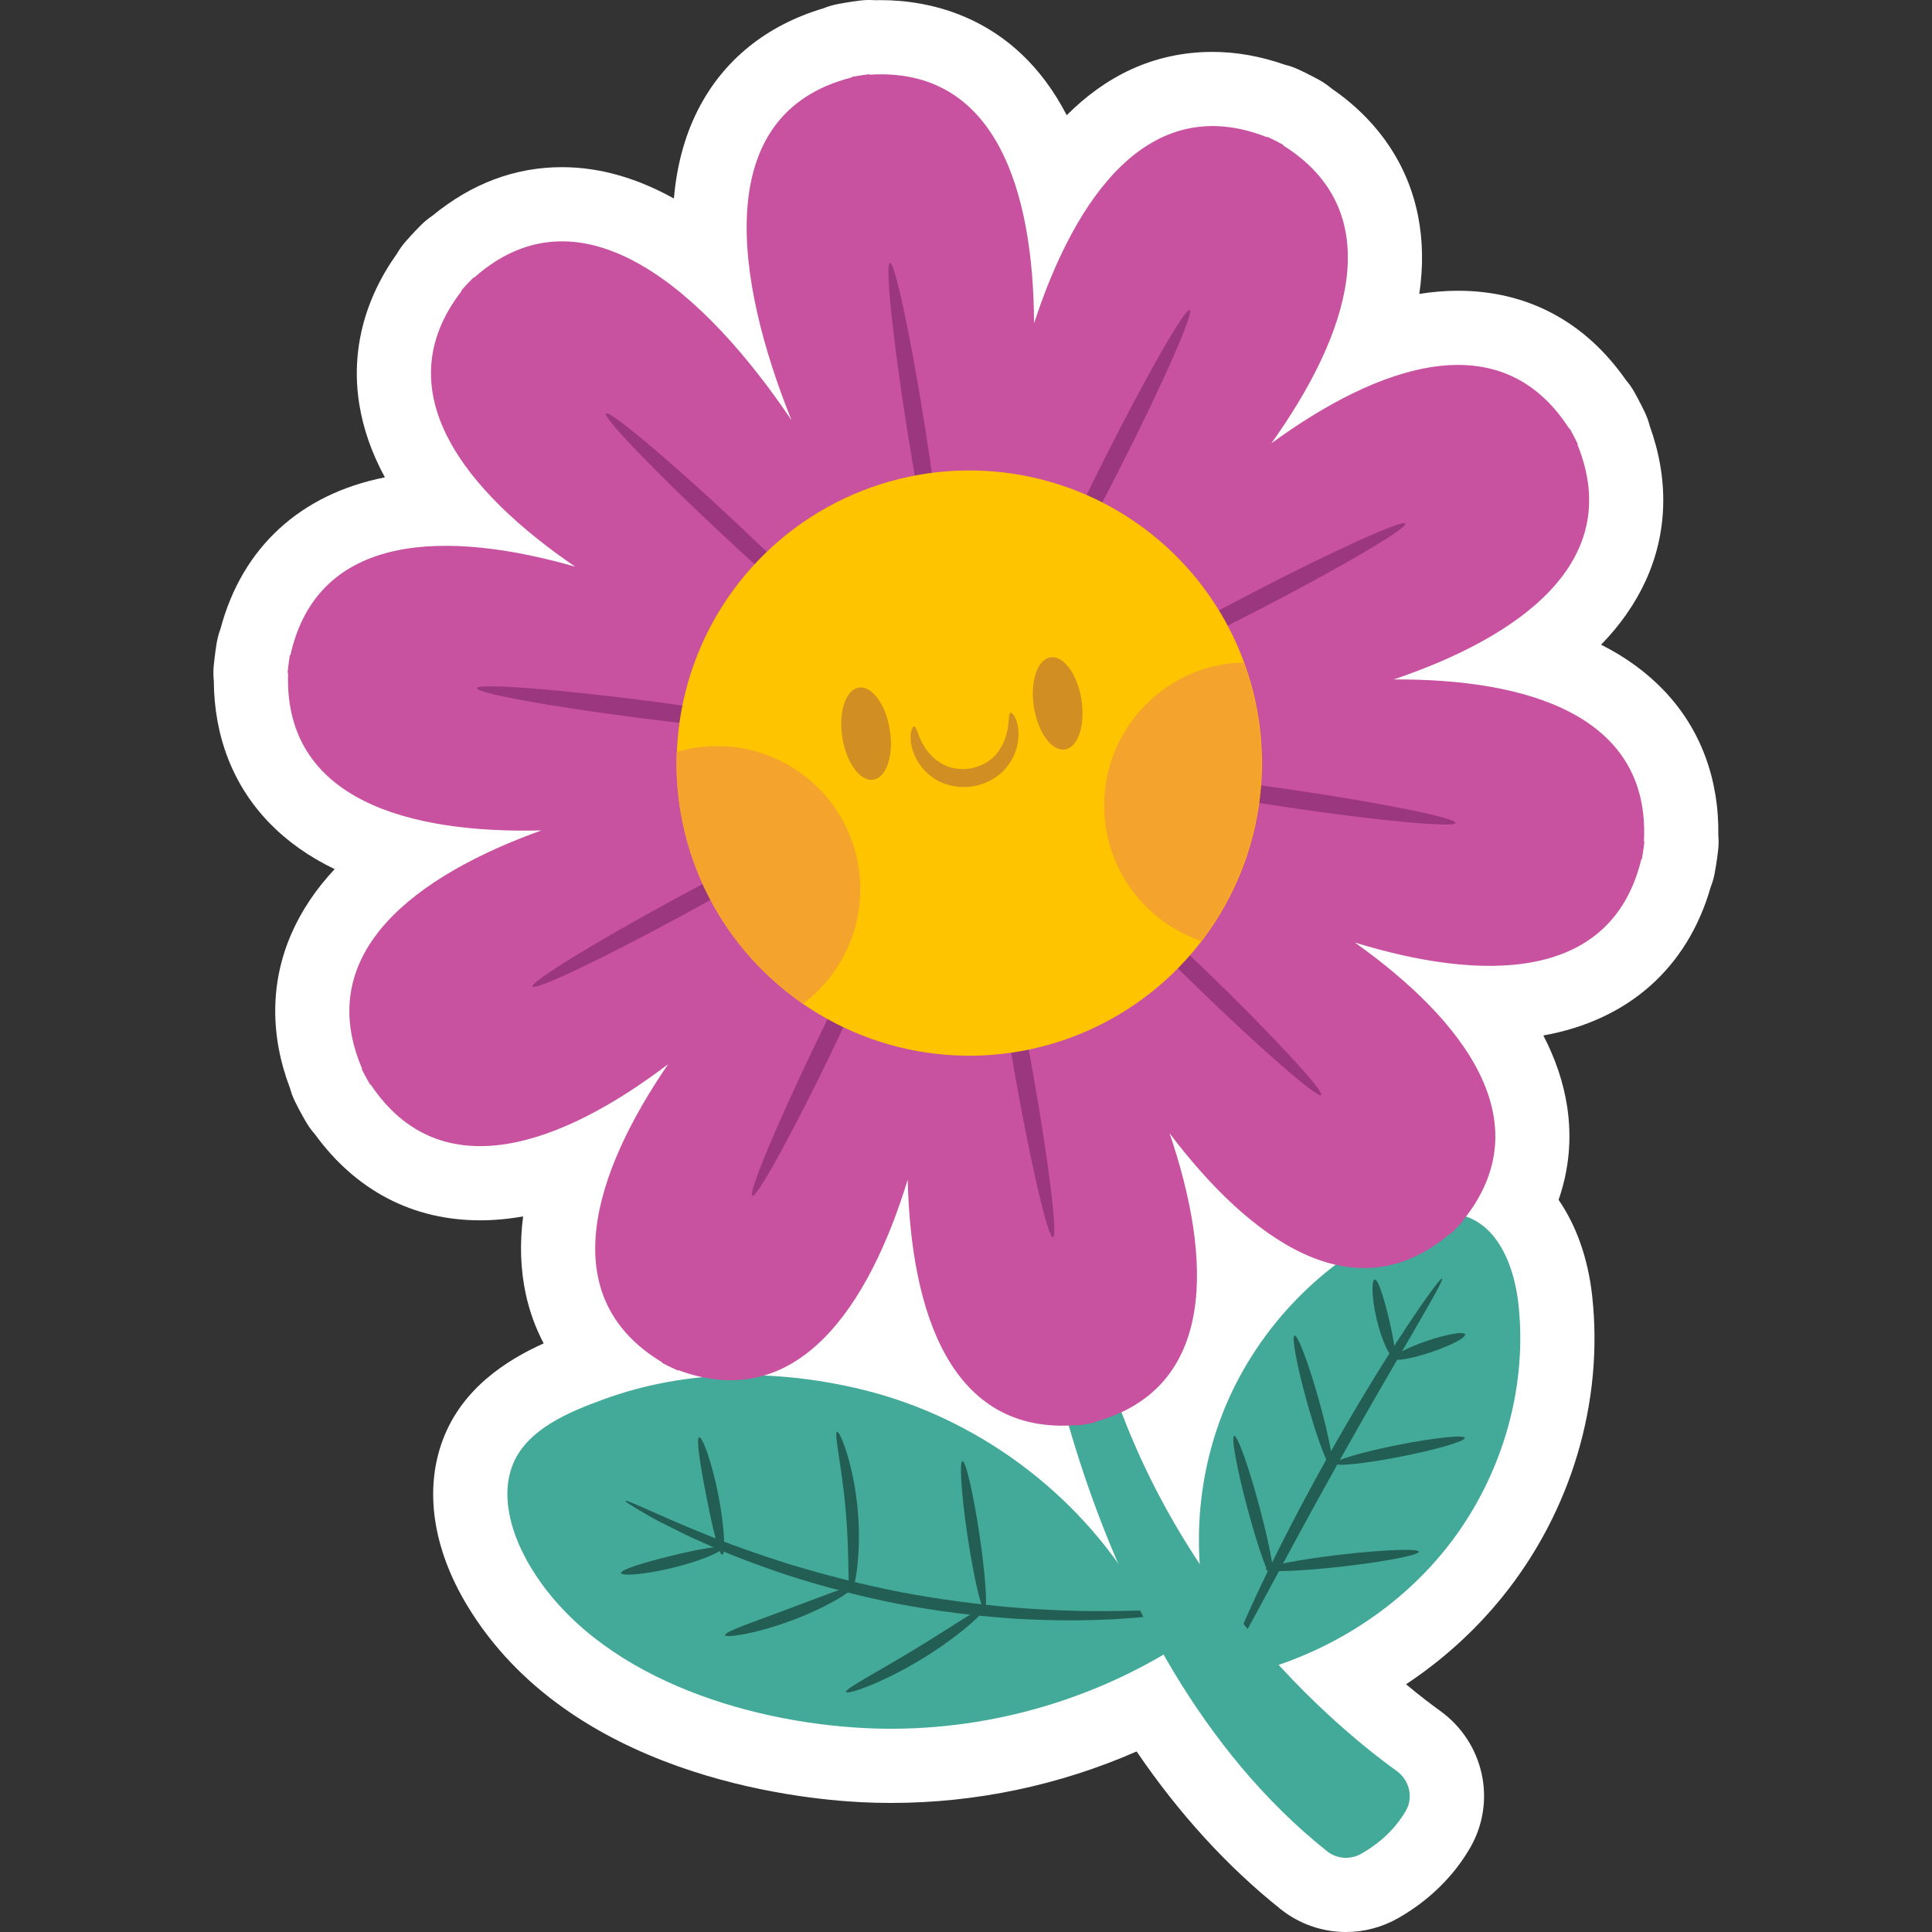 <?xml version="1.0" encoding="UTF-8"?>
<!-- Generator: Adobe Illustrator 25.2.1, SVG Export Plug-In . SVG Version: 6.00 Build 0)  -->
<svg xmlns="http://www.w3.org/2000/svg" xmlns:xlink="http://www.w3.org/1999/xlink" version="1.1" id="Capa_1" x="0px" y="0px" viewBox="0 0 512 512" style="enable-background:new 0 0 512 512;" xml:space="preserve" width="512" height="512">
<rect x="0" y="0" width="512" height="512" fill="#333333" stroke="none"/>
<g>
	<path style="fill:#FFFFFF;" d="M453.373,235.006c0.392-0.991,0.709-2.025,0.942-3.098c0.125-0.587,0.23-1.183,0.325-1.83   c0.118-0.594,0.21-1.189,0.284-1.801c0.102-0.592,0.189-1.194,0.251-1.835c0.09-0.612,0.164-1.225,0.212-1.84   c0.087-1.082,0.079-2.15-0.01-3.2c0.21-14.97-4.697-28.154-14.279-38.269c-4.615-4.871-10.219-8.968-16.79-12.282   c5.099-5.241,9.046-10.902,11.821-16.97c5.814-12.712,6.18-26.811,1.093-40.933c-0.259-1.029-0.604-2.05-1.039-3.054   c-0.256-0.589-0.538-1.167-0.794-1.655c-0.258-0.564-0.54-1.116-0.845-1.673c-0.271-0.556-0.558-1.101-0.863-1.623   c-0.287-0.556-0.589-1.103-0.914-1.634c-0.561-0.925-1.19-1.787-1.874-2.584c-10.815-15.5-26.148-23.673-44.503-23.673   c-3.343,0-6.766,0.279-10.262,0.836c1.073-7.237,0.965-14.14-0.333-20.689c-2.716-13.714-10.667-25.368-23.054-33.851   c-0.796-0.671-1.656-1.286-2.578-1.836c-0.538-0.323-1.09-0.623-1.694-0.929c-0.528-0.298-1.067-0.576-1.628-0.842   c-0.543-0.292-1.093-0.567-1.659-0.819c-0.576-0.29-1.16-0.564-1.751-0.813c-0.975-0.408-1.966-0.731-2.967-0.97   c-6.43-2.249-12.853-3.387-19.122-3.387c-15.932,0-28.606,6.721-38.651,16.781C268.927,3.881,245.686,0.035,233.466,0.035   c-0.54,0-1.083,0.006-1.633,0.02c-1.05-0.079-2.132-0.074-3.218,0.02c-0.604,0.054-1.211,0.132-1.858,0.234   c-0.612,0.066-1.216,0.157-1.833,0.271c-0.604,0.079-1.206,0.178-1.817,0.305c-0.63,0.1-1.257,0.216-1.879,0.361   c-1.037,0.239-2.038,0.559-2.992,0.951c-15.116,4.486-26.587,13.755-33.278,26.932c-3.676,7.237-5.65,15.198-6.369,23.48   c-9.241-5.145-19.183-8.31-29.656-8.31c-12.418,0-23.96,4.329-34.345,12.872c-0.881,0.587-1.723,1.253-2.519,1.997   c-0.435,0.407-0.855,0.832-1.295,1.3c-0.443,0.43-0.865,0.878-1.288,1.352c-0.425,0.433-0.837,0.878-1.231,1.343   c-0.446,0.477-0.876,0.964-1.283,1.468c-0.668,0.824-1.257,1.688-1.769,2.584c-8.726,12.236-12.188,25.923-10.014,39.748   c1.037,6.594,3.31,13.113,6.812,19.538c-22.391,4.448-37.852,18.546-43.596,40.243c-0.361,0.96-0.648,1.962-0.858,2.996   c-0.128,0.626-0.228,1.258-0.315,1.939c-0.108,0.604-0.189,1.211-0.253,1.833c-0.102,0.676-0.182,1.329-0.212,1.807   c-0.08,0.612-0.141,1.225-0.179,1.838c-0.067,1.098-0.038,2.182,0.074,3.243c0.079,14.771,5.114,27.727,14.647,37.603   c4.774,4.944,10.575,9.054,17.379,12.323c-4.999,5.339-8.837,11.074-11.496,17.196c-5.573,12.826-5.665,26.933-0.305,40.96   c0.266,0.983,0.614,1.96,1.047,2.917c0.264,0.584,0.553,1.157,0.878,1.76c0.269,0.557,0.558,1.098,0.873,1.646   c0.282,0.549,0.578,1.091,0.901,1.621c0.302,0.557,0.619,1.106,0.96,1.638c0.573,0.899,1.208,1.734,1.899,2.506   c10.862,14.947,25.952,22.829,43.801,22.829c3.704,0,7.503-0.348,11.386-1.043c-0.937,7.257-0.696,14.156,0.725,20.678   c1.001,4.582,2.583,8.921,4.72,12.976c-9.658,4.354-21.597,11.839-26.74,25.596c-4.928,13.186-2.637,28.752,6.448,43.83   c27.096,44.971,86.891,51.301,104.569,52.172c2.575,0.125,5.191,0.19,7.779,0.19c22.457,0,44.633-4.68,65.081-13.644   c11.253,16.524,24.065,30.551,38.234,41.841c4.864,3.875,10.982,6.008,17.225,6.008c4.82,0,9.589-1.257,13.785-3.638   c8.125-4.608,14.74-11.058,19.135-18.659c7.121-12.315,3.696-27.935-7.966-36.332c-2.207-1.59-5.309-3.932-9.013-7.024   c9.676-6.412,18.293-14.207,25.54-23.171c18.231-22.55,26.899-51.639,23.783-79.803c-1.098-9.924-4.201-18.594-8.895-25.402   c2.759-7.93,3.55-16.231,2.289-24.6c-0.96-6.375-3.075-12.702-6.328-18.962C431.461,270.39,447.217,256.548,453.373,235.006z"/>
	<g>
		<path style="fill:#43AA99;" d="M322.715,438.06c-7.36-21.202-6.551-45.126,2.226-65.782c8.776-20.656,25.435-37.846,45.805-47.266    c5.318-2.459,11.319-4.43,16.964-2.861c9.43,2.623,13.61,13.653,14.686,23.381c2.563,23.174-4.871,47.152-19.53,65.284    c-14.659,18.132-36.259,30.338-59.239,34.28"/>
		<path style="fill:#43AA99;" d="M301.447,422.152c-15.864-26.662-42.747-46.535-72.889-53.883    c-22.663-5.525-46.706-5.454-68.703,2.608c-8.87,3.251-20.46,7.867-24.102,17.611c-3.308,8.848,0.241,19.115,4.872,26.8    c17.358,28.807,56.63,41.105,88.697,42.683c28.265,1.391,56.9-5.919,81.039-20.689"/>
		<g>
			<g>
				<path style="fill:#235E54;" d="M382.169,338.828c-0.357-0.231-4.174,4.885-9.846,13.491      c-5.674,8.603-13.151,20.731-20.832,34.459c-7.674,13.731-14.091,26.451-18.45,35.789c-4.362,9.339-6.723,15.269-6.339,15.452      c0.409,0.196,3.485-5.385,8.351-14.441c4.864-9.058,11.572-21.564,19.218-35.246c7.654-13.678,14.797-25.942,19.967-34.828      C379.406,344.617,382.55,339.075,382.169,338.828z"/>
			</g>
			<g>
				<path style="fill:#235E54;" d="M327.068,380.509c-0.849,0.228,0.744,8.912,3.56,19.395c2.815,10.483,5.786,18.797,6.635,18.569      c0.849-0.228-0.745-8.911-3.56-19.395C330.888,388.594,327.918,380.281,327.068,380.509z"/>
			</g>
			<g>
				<path style="fill:#235E54;" d="M376.028,411.216c-0.1-0.874-9.257-0.54-20.453,0.745c-11.196,1.285-20.19,3.035-20.09,3.909      c0.1,0.874,9.257,0.54,20.453-0.745C367.134,413.84,376.129,412.09,376.028,411.216z"/>
			</g>
			<g>
				<path style="fill:#235E54;" d="M352.886,388.938c0.847-0.237-0.664-8.266-3.375-17.933c-2.711-9.666-5.595-17.31-6.441-17.073      s0.664,8.266,3.375,17.933C349.155,381.531,352.039,389.175,352.886,388.938z"/>
			</g>
			<g>
				<path style="fill:#235E54;" d="M388.194,381.053c-0.17-0.863-8.021-0.043-17.536,1.831c-9.515,1.874-17.09,4.093-16.92,4.956      c0.17,0.863,8.021,0.043,17.536-1.831C380.788,384.134,388.364,381.915,388.194,381.053z"/>
			</g>
			<g>
				<path style="fill:#235E54;" d="M369.263,359.616c0.844-0.277,0.062-4.946-1.289-10.554c-1.363-5.604-2.802-10.115-3.68-9.975      c-0.859,0.134-0.811,4.981,0.585,10.724C366.264,355.557,368.437,359.89,369.263,359.616z"/>
			</g>
			<g>
				<path style="fill:#235E54;" d="M388.264,353.613c-0.282-0.833-4.751-0.075-9.984,1.694c-5.232,1.769-9.245,3.878-8.963,4.711      c0.282,0.833,4.751,0.075,9.983-1.694C384.532,356.556,388.545,354.447,388.264,353.613z"/>
			</g>
		</g>
		<g>
			<g>
				<path style="fill:#235E54;" d="M315.191,426.639c-0.056-0.533-8.674,0.277-22.593,0.319c-6.959,0.051-15.241-0.264-24.401-0.98      c-9.152-0.816-19.178-2.091-29.595-4.066c-10.403-2.048-20.182-4.599-28.979-7.252c-8.767-2.748-16.57-5.542-23.009-8.181      c-12.902-5.225-20.597-9.187-20.848-8.713c-0.104,0.194,1.721,1.364,5.123,3.32c1.693,0.994,3.793,2.158,6.299,3.376      c2.498,1.234,5.312,2.716,8.543,4.088c6.383,2.929,14.186,5.973,23.005,8.907c8.848,2.838,18.73,5.509,29.261,7.582      c10.545,2,20.711,3.203,29.98,3.866c9.277,0.563,17.653,0.645,24.667,0.305c3.51-0.069,6.674-0.397,9.452-0.611      c2.78-0.198,5.162-0.495,7.104-0.787C313.085,427.264,315.215,426.858,315.191,426.639z"/>
			</g>
			<g>
				<path style="fill:#235E54;" d="M255.056,387.227c-0.87,0.13-0.264,9.026,1.353,19.871c1.617,10.845,3.633,19.531,4.503,19.401      c0.87-0.13,0.264-9.026-1.353-19.871C257.942,395.783,255.926,387.097,255.056,387.227z"/>
			</g>
			<g>
				<path style="fill:#235E54;" d="M224.207,448.4c0.318,0.783,9.625-2.372,19.923-8.644c10.321-6.236,17.419-13.033,16.871-13.676      c-0.577-0.709-8.423,4.854-18.523,10.953C232.403,443.172,223.844,447.561,224.207,448.4z"/>
			</g>
			<g>
				<path style="fill:#235E54;" d="M225.764,420.765c-0.415-0.803-7.818,2.252-17.023,5.674c-9.193,3.453-16.785,6.003-16.571,6.881      c0.191,0.833,8.288-0.37,17.686-3.898C219.265,425.922,226.165,421.52,225.764,420.765z"/>
			</g>
			<g>
				<path style="fill:#235E54;" d="M221.816,379.419c-0.892,0.269,1.386,9.63,2.345,21.364c1.035,11.727,0.369,21.338,1.293,21.453      c0.815,0.147,2.943-9.589,1.88-21.722C226.334,388.374,222.594,379.137,221.816,379.419z"/>
			</g>
			<g>
				<path style="fill:#235E54;" d="M191.316,410.294c-0.26-0.849-6.326,0.265-13.662,2.064c-7.333,1.81-13.223,3.636-13.06,4.509      c0.158,0.856,6.39,0.417,13.82-1.417C185.848,413.628,191.573,411.126,191.316,410.294z"/>
			</g>
			<g>
				<path style="fill:#235E54;" d="M185.291,380.888c-0.862,0.226,0.245,7.243,1.923,15.793c1.692,8.547,3.329,15.459,4.212,15.341      c0.861-0.112,0.625-7.3-1.087-15.957C188.639,387.406,186.13,380.665,185.291,380.888z"/>
			</g>
		</g>
		<path style="fill:#43AA99;" d="M273.367,330.944c0,0,10.859,105.911,78.334,159.673c2.586,2.061,6.185,2.274,9.061,0.643    c3.665-2.078,8.504-5.68,11.809-11.397c2.064-3.569,0.912-8.129-2.434-10.538c-17.207-12.388-71.377-56.978-83.423-134.795"/>
		<g>
			<g>
				<path style="fill:#C851A0;" d="M369.345,180.06c33.115-11.205,61.407-31.025,48.683-62.274l0.122-0.064      c-0.168-0.39-0.391-0.756-0.575-1.139c-0.025-0.058-0.039-0.113-0.065-0.171c-0.123-0.279-0.292-0.53-0.427-0.802      c-0.144-0.267-0.253-0.55-0.41-0.811c-0.033-0.055-0.07-0.097-0.103-0.151c-0.206-0.372-0.378-0.764-0.6-1.126l-0.122,0.063      c-18.209-28.394-50.693-16.701-78.923,3.902c20.314-28.452,31.677-61.073,3.083-78.985l0.062-0.123      c-0.364-0.218-0.759-0.385-1.133-0.588c-0.054-0.032-0.097-0.069-0.152-0.101c-0.263-0.154-0.547-0.259-0.815-0.401      c-0.273-0.132-0.526-0.298-0.807-0.419c-0.059-0.025-0.114-0.038-0.172-0.063c-0.385-0.181-0.754-0.399-1.145-0.563      l-0.062,0.123c-31.375-12.389-50.892,16.093-61.747,49.314c-0.156-34.96-10.009-68.07-43.679-65.883l-0.022-0.136      c-0.423,0.037-0.841,0.131-1.263,0.185c-0.063,0.006-0.119,0.001-0.183,0.007c-0.304,0.029-0.595,0.109-0.896,0.151      c-0.299,0.053-0.602,0.066-0.899,0.132c-0.062,0.014-0.114,0.036-0.176,0.05c-0.418,0.078-0.845,0.117-1.258,0.213l0.022,0.136      c-37.573,9.531-30.875,53.681-15.922,90.825c-22.386-33.209-55.221-63.515-84.176-37.728l-0.101-0.094      c-0.311,0.289-0.582,0.621-0.881,0.923c-0.046,0.043-0.094,0.074-0.14,0.118c-0.222,0.209-0.402,0.453-0.614,0.671      c-0.203,0.226-0.434,0.422-0.628,0.657c-0.04,0.049-0.068,0.098-0.108,0.147c-0.281,0.319-0.594,0.612-0.861,0.942l0.101,0.094      c-20.672,26.654,1.209,53.36,30.064,73.077c-33.607-9.632-68.149-9.435-75.471,23.502l-0.137-0.018      c-0.083,0.416-0.109,0.844-0.175,1.264c-0.012,0.062-0.032,0.115-0.044,0.177c-0.057,0.299-0.062,0.602-0.105,0.902      c-0.033,0.302-0.105,0.596-0.125,0.9c-0.004,0.064,0.002,0.12-0.002,0.183c-0.042,0.423-0.124,0.844-0.148,1.268l0.137,0.018      c-1.187,33.71,32.18,42.582,67.117,41.706c-32.895,11.835-60.804,32.192-47.485,63.193l-0.121,0.065      c0.175,0.386,0.405,0.749,0.597,1.128c0.026,0.058,0.041,0.112,0.068,0.17c0.129,0.277,0.302,0.525,0.442,0.794      c0.15,0.264,0.263,0.545,0.425,0.804c0.034,0.054,0.072,0.096,0.106,0.149c0.213,0.367,0.393,0.757,0.621,1.115l0.121-0.066      c18.747,28.041,51.003,15.73,78.834-5.408c-19.766,28.835-30.505,61.667-1.574,79.03l-0.06,0.124      c0.368,0.211,0.766,0.371,1.144,0.566c0.055,0.031,0.099,0.067,0.154,0.098c0.266,0.149,0.552,0.249,0.823,0.385      c0.276,0.127,0.532,0.288,0.815,0.403c0.059,0.024,0.114,0.036,0.173,0.06c0.388,0.173,0.761,0.384,1.156,0.541l0.06-0.124      c31.605,11.788,50.575-17.062,60.794-50.484c0.824,34.951,11.307,67.867,44.93,65.036l0.024,0.136      c0.422-0.044,0.838-0.147,1.259-0.209c0.063-0.007,0.119-0.004,0.182-0.011c0.303-0.034,0.593-0.121,0.893-0.168      c0.298-0.058,0.6-0.077,0.897-0.149c0.062-0.015,0.113-0.037,0.175-0.053c0.416-0.086,0.842-0.133,1.254-0.237l-0.024-0.136      c32.532-8.917,31.052-43.412,19.801-76.5c21.103,27.872,48.854,48.445,74.476,26.49l0.099,0.096      c0.316-0.283,0.594-0.609,0.899-0.906c0.047-0.042,0.095-0.073,0.142-0.115c0.226-0.205,0.411-0.445,0.626-0.659      c0.208-0.222,0.442-0.413,0.64-0.645c0.041-0.048,0.07-0.097,0.111-0.145c0.287-0.313,0.606-0.601,0.879-0.925l-0.099-0.096      c21.178-26.254-0.189-53.373-28.662-73.638c33.416,10.272,67.956,10.735,75.906-22.056l0.136,0.02      c0.091-0.414,0.126-0.842,0.199-1.26c0.013-0.062,0.034-0.114,0.048-0.176c0.063-0.299,0.073-0.601,0.123-0.901      c0.039-0.301,0.116-0.594,0.142-0.898c0.005-0.064,0-0.12,0.005-0.183c0.05-0.422,0.14-0.841,0.172-1.264l-0.136-0.02      C437.483,189.359,404.293,179.851,369.345,180.06z M296.498,218.594l-0.175,0.441l-0.051,0.085      c0.004,0.003,0.009,0.006,0.013,0.01l-5.388,13.595l-13.419,5.785c-0.015-0.019-0.033-0.043-0.049-0.063l-0.4,0.256l-0.09,0.039      c0.002,0.005,0.004,0.011,0.005,0.015l-12.32,7.879l-14.268-3.153c-0.001-0.026-0.002-0.054-0.004-0.08l-0.475-0.026      l-0.095-0.021c-0.002,0.005-0.003,0.011-0.005,0.016l-14.601-0.812l-9.732-10.9c0.014-0.022,0.03-0.045,0.044-0.066l-0.37-0.299      l-0.065-0.073c-0.004,0.003-0.009,0.007-0.013,0.01l-11.371-9.196l-1.522-14.533c0.024-0.009,0.05-0.019,0.074-0.028      l-0.125-0.458l-0.01-0.098c-0.005,0-0.011,0-0.016,0l-3.848-14.109l7.263-12.679c0.025,0.006,0.052,0.014,0.077,0.02      l0.167-0.445l0.049-0.085c-0.004-0.003-0.009-0.006-0.013-0.009l5.128-13.696l13.84-6.283c-0.37-1.13-0.8-2.346-1.278-3.624      c0.795,1.117,1.569,2.174,2.3,3.117l12.96-7.943l14.205,3.425c0.001,0.026,0.001,0.053,0.002,0.079l0.473,0.035l0.096,0.023      c0.002-0.005,0.004-0.011,0.005-0.016l14.583,1.091l9.522,11.084c-0.014,0.021-0.03,0.044-0.045,0.066l0.364,0.306l0.064,0.074      c0.004-0.003,0.009-0.006,0.013-0.009l11.193,9.411l1.244,14.559c-0.024,0.009-0.05,0.018-0.074,0.027l0.116,0.46l0.008,0.098      c0.005,0,0.011,0,0.016,0l3.578,14.179l-7.504,12.539C296.55,218.609,296.523,218.601,296.498,218.594z"/>
			</g>
		</g>
		<g>
			<g>
				<path style="fill:#9B377E;" d="M249.622,156.932c1.303-0.206-0.726-19.906-4.532-44.002c-3.806-24.095-7.947-43.462-9.25-43.256      c-1.303,0.206,0.726,19.906,4.532,44.001C244.178,137.771,248.319,157.138,249.622,156.932z"/>
			</g>
			<g>
				<path style="fill:#9B377E;" d="M275.455,161.015c1.177,0.595,11.05-16.574,22.051-38.347      c11.001-21.772,18.965-39.905,17.787-40.5c-1.177-0.595-11.05,16.573-22.051,38.346      C282.241,142.288,274.277,160.42,275.455,161.015z"/>
			</g>
			<g>
				<path style="fill:#9B377E;" d="M294.024,179.432c0.607,1.171,18.655-6.984,40.31-18.216      c21.655-11.231,38.717-21.285,38.11-22.456c-0.607-1.171-18.654,6.985-40.309,18.215      C310.48,168.207,293.417,178.261,294.024,179.432z"/>
			</g>
			<g>
				<path style="fill:#9B377E;" d="M298.321,205.23c-0.192,1.305,19.217,5.241,43.352,8.791c24.134,3.55,43.855,5.37,44.047,4.065      c0.192-1.305-19.217-5.241-43.352-8.791C318.234,205.746,298.513,203.925,298.321,205.23z"/>
			</g>
			<g>
				<path style="fill:#9B377E;" d="M286.723,228.672c-0.919,0.947,12.526,15.488,30.03,32.48      c17.503,16.991,32.438,29.998,33.357,29.051c0.919-0.946-12.526-15.488-30.029-32.479      C302.576,240.732,287.642,227.725,286.723,228.672z"/>
			</g>
			<g>
				<path style="fill:#9B377E;" d="M263.608,240.907c-1.299,0.23,1.106,19.889,5.371,43.907      c4.265,24.018,8.776,43.302,10.074,43.072c1.299-0.231-1.106-19.889-5.371-43.907      C269.417,259.961,264.907,240.676,263.608,240.907z"/>
			</g>
			<g>
				<path style="fill:#9B377E;" d="M237.701,237.318c-1.188-0.572-10.731,16.781-21.315,38.761      c-10.583,21.979-18.199,40.26-17.01,40.832c1.188,0.572,10.731-16.781,21.314-38.76      C231.274,256.172,238.89,237.89,237.701,237.318z"/>
			</g>
			<g>
				<path style="fill:#9B377E;" d="M218.783,219.259c-0.629-1.159-18.518,7.339-39.955,18.982      c-21.436,11.642-38.304,22.02-37.674,23.18c0.63,1.159,18.518-7.34,39.954-18.982      C202.545,230.796,219.413,220.418,218.783,219.259z"/>
			</g>
			<g>
				<path style="fill:#9B377E;" d="M213.995,193.548c0.167-1.309-19.314-4.873-43.512-7.962      c-24.198-3.089-43.949-4.532-44.116-3.223c-0.167,1.308,19.314,4.873,43.512,7.962      C194.076,193.413,213.828,194.856,213.995,193.548z"/>
			</g>
			<g>
				<path style="fill:#9B377E;" d="M225.143,169.889c0.901-0.964-12.819-15.246-30.644-31.9      c-17.825-16.654-33.005-29.373-33.905-28.409c-0.901,0.964,12.819,15.246,30.644,31.9      C209.063,158.134,224.243,170.853,225.143,169.889z"/>
			</g>
		</g>
		<g>
			
				<ellipse transform="matrix(0.57 -0.822 0.822 0.57 -55.686 298.038)" style="fill:#FEC400;" cx="256.771" cy="202.197" rx="77.531" ry="77.531"/>
			<g>
				<g>
					<path style="fill:#D18E22;" d="M235.821,193.434c1.064,6.738-0.893,12.645-4.371,13.195c-3.478,0.549-7.161-4.467-8.225-11.206       c-1.064-6.738,0.893-12.645,4.371-13.195C231.075,181.679,234.757,186.696,235.821,193.434z"/>
					<path style="fill:#D18E22;" d="M286.596,185.414c1.064,6.738-0.893,12.645-4.371,13.195c-3.478,0.549-7.161-4.467-8.225-11.206       c-1.064-6.738,0.893-12.645,4.371-13.195C281.849,173.66,285.531,178.677,286.596,185.414z"/>
				</g>
				<g>
					<path style="fill:#D18E22;" d="M267.791,188.905c-0.689,0.22-0.136,2.786-1.249,6.33c-0.563,1.743-1.557,3.71-3.175,5.309       c-1.577,1.598-3.889,2.764-6.501,3.15c-2.616,0.356-5.161-0.12-7.12-1.217c-2-1.086-3.501-2.699-4.527-4.216       c-2.056-3.095-2.239-5.713-2.961-5.732c-0.551-0.123-1.763,2.796-0.046,7.271c0.874,2.159,2.521,4.613,5.231,6.428       c2.701,1.848,6.412,2.714,10.094,2.195c3.682-0.526,7.005-2.391,9.085-4.917c2.098-2.497,2.998-5.313,3.236-7.631       C270.262,191.1,268.286,188.634,267.791,188.905z"/>
				</g>
			</g>
			<g>
				<path style="fill:#F4A32C;" d="M227.516,229.744c-3.269-20.695-22.695-34.822-43.39-31.553      c-1.661,0.263-3.262,0.664-4.832,1.127c-0.178,4.921,0.099,9.928,0.896,14.975c3.45,21.844,15.721,40.088,32.595,51.723      C223.66,257.852,229.785,244.11,227.516,229.744z"/>
				<path style="fill:#F4A32C;" d="M333.352,190.101c-0.797-5.047-2.077-9.895-3.763-14.522c-1.637,0.044-3.283,0.155-4.944,0.418      c-20.695,3.268-34.822,22.695-31.553,43.39c2.269,14.367,12.332,25.552,25.193,29.966      C330.752,233.084,336.802,211.945,333.352,190.101z"/>
			</g>
		</g>
	</g>
</g>















</svg>
